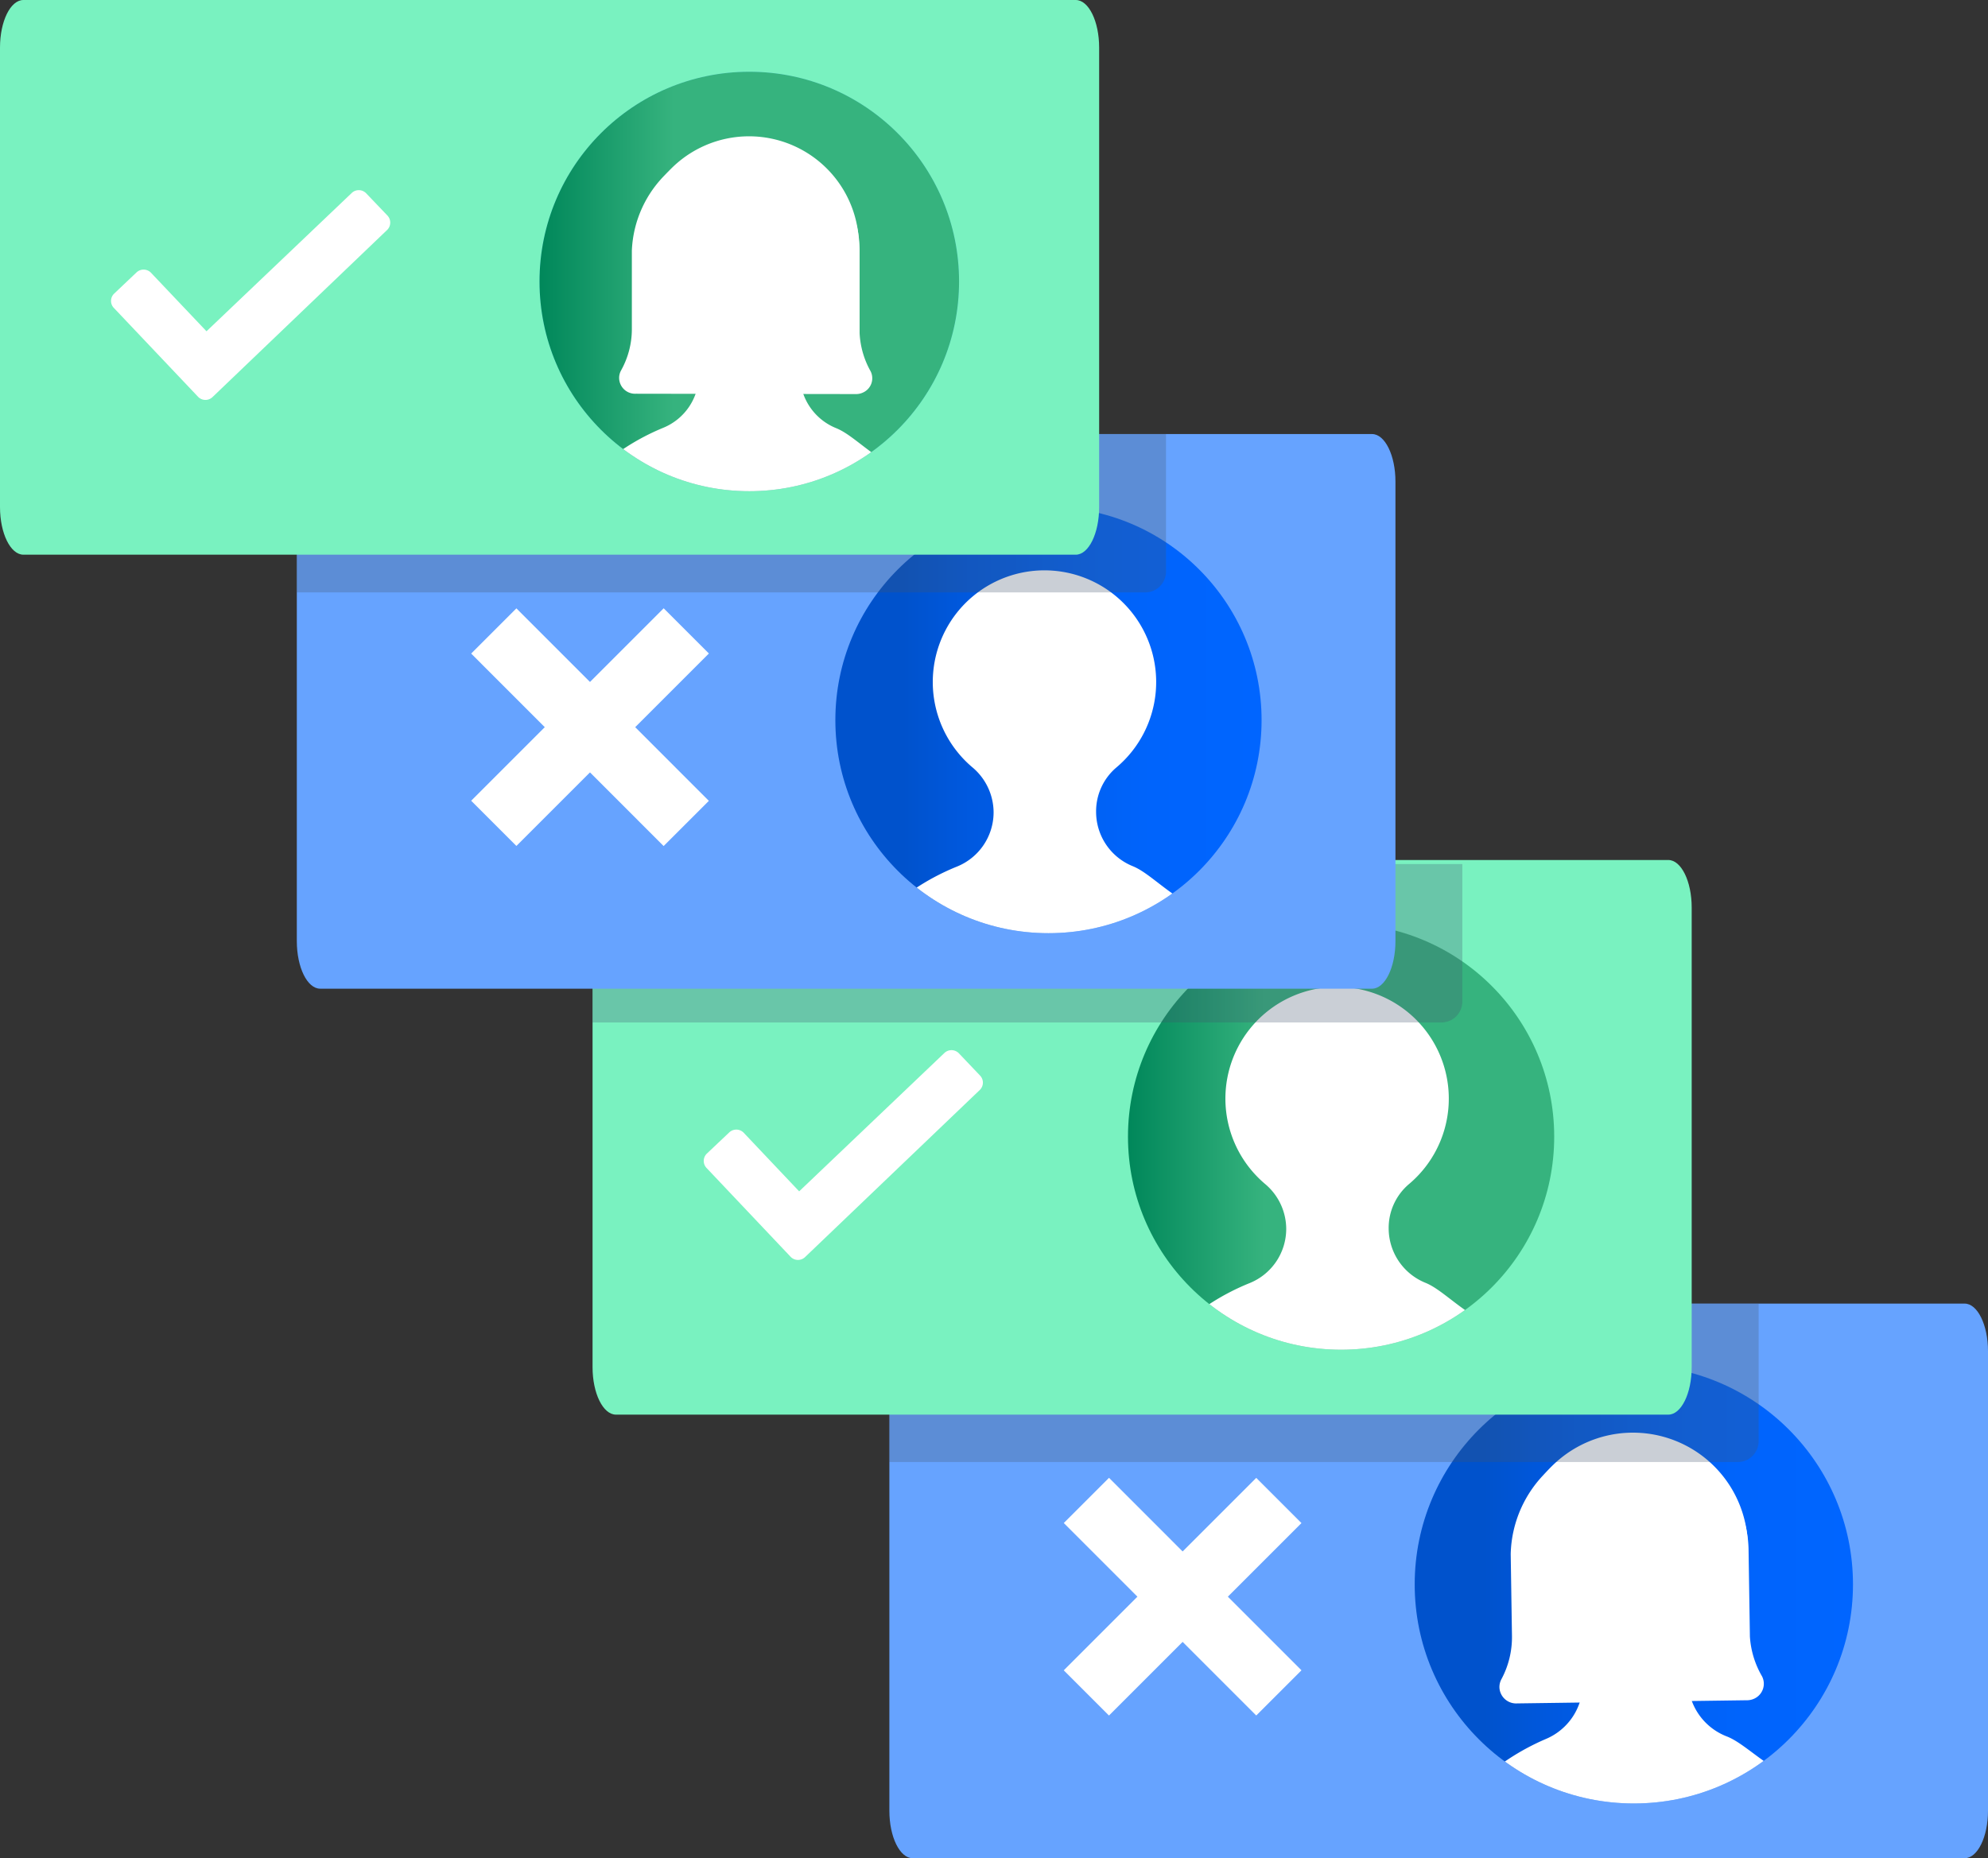<svg id="Layer_1" data-name="Layer 1" xmlns="http://www.w3.org/2000/svg" xmlns:xlink="http://www.w3.org/1999/xlink" viewBox="0 0 346 323.48"><rect x="0" y="0" width="346" height="323.48" fill="#333333" stroke="none"/><defs><style>.cls-1{fill:none;}.cls-2{fill:url(#linear-gradient);}.cls-3{fill:url(#linear-gradient-2);}.cls-4{fill:url(#linear-gradient-3);}.cls-5{fill:#66a3ff;}.cls-6{fill:#fff;}.cls-7{fill:url(#linear-gradient-4);}.cls-8{clip-path:url(#clip-path);}.cls-9{fill:#42526e;opacity:0.28;}.cls-10{fill:#79f2c0;}.cls-11{clip-path:url(#clip-path-2);}.cls-12{clip-path:url(#clip-path-3);}.cls-13{fill:#79e2f2;}.cls-14{clip-path:url(#clip-path-4);}</style><linearGradient id="linear-gradient" x1="196.32" y1="197.87" x2="270.5" y2="197.87" gradientUnits="userSpaceOnUse"><stop offset="0" stop-color="#00875a"/><stop offset="0.32" stop-color="#36b37e"/><stop offset="0.53" stop-color="#36b37e"/><stop offset="0.74" stop-color="#36b37e"/><stop offset="1" stop-color="#36b37e"/></linearGradient><linearGradient id="linear-gradient-2" x1="145.39" y1="125.36" x2="219.57" y2="125.36" gradientUnits="userSpaceOnUse"><stop offset="0.16" stop-color="#0052cc"/><stop offset="0.32" stop-color="#0059e0"/><stop offset="0.53" stop-color="#0060f1"/><stop offset="0.74" stop-color="#0064fc"/><stop offset="1" stop-color="#0065ff"/></linearGradient><linearGradient id="linear-gradient-3" x1="93.89" y1="49" x2="166.92" y2="49" xlink:href="#linear-gradient"/><linearGradient id="linear-gradient-4" x1="246.22" y1="275.81" x2="322.5" y2="275.81" xlink:href="#linear-gradient-2"/><clipPath id="clip-path"><circle class="cls-1" cx="284.36" cy="275.81" r="38.14"/></clipPath><clipPath id="clip-path-2"><circle class="cls-2" cx="233.41" cy="197.87" r="37.09"/></clipPath><clipPath id="clip-path-3"><circle class="cls-3" cx="182.48" cy="125.36" r="37.09"/></clipPath><clipPath id="clip-path-4"><circle class="cls-4" cx="130.41" cy="49" r="36.51"/></clipPath></defs><g id="Layer_2" data-name="Layer 2"><g id="Devices"><path class="cls-5" d="M158.86,226.93H341.93c2.25,0,4.07,3.71,4.07,8.28v80c0,4.57-1.82,8.27-4.07,8.27H158.86c-2.25,0-4.07-3.7-4.07-8.27v-80C154.79,230.64,156.61,226.93,158.86,226.93Z"/></g></g><g id="Devices-2" data-name="Devices"><rect class="cls-6" x="200.26" y="254.27" width="11.13" height="47.38" transform="translate(-136.25 226.88) rotate(-44.99)"/><rect class="cls-6" x="182.13" y="272.4" width="47.38" height="11.13" transform="translate(-136.26 226.94) rotate(-45)"/></g><g id="Layer_2-2" data-name="Layer 2"><g id="Objects"><circle id="_Ellipse_4" data-name=" Ellipse 4" class="cls-7" cx="284.36" cy="275.81" r="38.14"/><g class="cls-8"><path class="cls-6" d="M297.31,284.51a20,20,0,1,0-28.2-2,20.91,20.91,0,0,0,2.48,2.41,10.55,10.55,0,0,1,3.88,8h0a10.48,10.48,0,0,1-6.37,9.78,41.62,41.62,0,0,0-12.45,8.22,72.58,72.58,0,0,0,56.51-.86c-5.93-2.44-9.42-6.55-12.64-7.79a10.52,10.52,0,0,1-6.72-9.61A10.3,10.3,0,0,1,297.31,284.51Z"/><path class="cls-6" d="M264.06,296.53a2.91,2.91,0,0,1-3.09-2.72,2.87,2.87,0,0,1,.34-1.49,15.45,15.45,0,0,0,1.84-7.55l-.22-14.24a20.68,20.68,0,0,1,21.15-20.18,21.12,21.12,0,0,1,14.54,6,19.39,19.39,0,0,1,5.71,13.6l.23,14.95a15.69,15.69,0,0,0,2.11,6.91,2.85,2.85,0,0,1-1.19,3.81,3,3,0,0,1-1.5.36Z"/></g></g></g><path class="cls-9" d="M154.7,226.93H306.08a0,0,0,0,1,0,0v23.94a3.64,3.64,0,0,1-3.64,3.64H154.7a0,0,0,0,1,0,0V226.93a0,0,0,0,1,0,0Z"/><g id="Layer_2-3" data-name="Layer 2"><g id="Devices-3" data-name="Devices"><path class="cls-10" d="M107.2,149.71H290.36c2.25,0,4.07,3.71,4.07,8.28v80c0,4.57-1.82,8.27-4.07,8.27H107.2c-2.24,0-4.07-3.7-4.07-8.27V158C103.13,153.42,105,149.71,107.2,149.71Z"/></g></g><g id="Layer_2-4" data-name="Layer 2"><g id="Devices-4" data-name="Devices"><path class="cls-6" d="M137.59,218.77,123,203.35a1.78,1.78,0,0,1,0-2.51l3.89-3.68a1.79,1.79,0,0,1,2.52,0l9.68,10.23,25.25-24.06a1.79,1.79,0,0,1,2.52,0l3.69,3.88a1.78,1.78,0,0,1,0,2.51l-30.42,29.1A1.78,1.78,0,0,1,137.59,218.77Z"/></g></g><g id="Layer_2-5" data-name="Layer 2"><g id="Objects-2" data-name="Objects"><circle class="cls-2" cx="233.41" cy="197.87" r="37.09"/><g class="cls-11"><path class="cls-6" d="M245.22,206.13a19.44,19.44,0,1,0-27.39-2.38,19.82,19.82,0,0,0,2.38,2.38,10.25,10.25,0,0,1,3.65,7.8h0a10.19,10.19,0,0,1-6.34,9.42,40.67,40.67,0,0,0-12.26,7.72,70.57,70.57,0,0,0,55,0c-5.72-2.46-9.06-6.51-12.17-7.76a10.24,10.24,0,0,1-6.4-9.44A10,10,0,0,1,245.22,206.13Z"/></g></g></g><path class="cls-9" d="M103.13,150.41H254.51a0,0,0,0,1,0,0v23.94a3.64,3.64,0,0,1-3.64,3.64H103.13a0,0,0,0,1,0,0V150.41A0,0,0,0,1,103.13,150.41Z"/><g id="Layer_2-6" data-name="Layer 2"><g id="Devices-5" data-name="Devices"><path class="cls-5" d="M55.73,75.56H238.8c2.24,0,4.07,3.7,4.07,8.27v80c0,4.57-1.83,8.28-4.07,8.28H55.73c-2.25,0-4.07-3.71-4.07-8.28v-80C51.66,79.26,53.48,75.56,55.73,75.56Z"/></g></g><g id="Devices-6" data-name="Devices"><rect class="cls-6" x="97.12" y="102.9" width="11.13" height="47.38" transform="translate(-59.43 109.66) rotate(-44.99)"/><rect class="cls-6" x="79" y="121.02" width="47.38" height="11.13" transform="translate(-59.43 109.68) rotate(-45)"/></g><g id="Layer_2-7" data-name="Layer 2"><g id="Objects-3" data-name="Objects"><circle class="cls-3" cx="182.48" cy="125.36" r="37.09"/><g class="cls-12"><path class="cls-6" d="M194.29,133.61a19.44,19.44,0,1,0-27.39-2.38,19.11,19.11,0,0,0,2.38,2.38,10.27,10.27,0,0,1,3.65,7.81h0a10.2,10.2,0,0,1-6.34,9.42,40.48,40.48,0,0,0-12.26,7.72,70.57,70.57,0,0,0,55,0c-5.72-2.46-9.06-6.51-12.17-7.77a10.2,10.2,0,0,1-6.39-9.44A10,10,0,0,1,194.29,133.61Z"/></g></g></g><path class="cls-9" d="M51.57,75.56H202.94a0,0,0,0,1,0,0V99.49a3.64,3.64,0,0,1-3.64,3.64H51.57a0,0,0,0,1,0,0V75.56A0,0,0,0,1,51.57,75.56Z"/><g id="Layer_2-8" data-name="Layer 2"><g id="Devices-7" data-name="Devices"><path class="cls-10" d="M4.07,0H187.23c2.25,0,4.07,3.71,4.07,8.28v80c0,4.57-1.82,8.28-4.07,8.28H4.07C1.82,96.55,0,92.84,0,88.27v-80C0,3.71,1.82,0,4.07,0Z"/></g></g><g id="Layer_2-9" data-name="Layer 2"><g id="Devices-8" data-name="Devices"><path class="cls-6" d="M34.46,69.06,19.85,53.64a1.76,1.76,0,0,1,0-2.51l3.88-3.68a1.79,1.79,0,0,1,2.52,0l9.69,10.22L61.19,33.62a1.78,1.78,0,0,1,2.51,0l3.7,3.87a1.79,1.79,0,0,1,0,2.52L37,69.11A1.78,1.78,0,0,1,34.46,69.06Z"/></g></g><g id="Layer_2-10" data-name="Layer 2"><g id="Objects-4" data-name="Objects"><circle id="_Ellipse_4-2" data-name=" Ellipse 4" class="cls-13" cx="130.41" cy="49" r="36.51"/><circle class="cls-4" cx="130.41" cy="49" r="36.51"/><g class="cls-14"><path class="cls-6" d="M142.68,57.52a19.14,19.14,0,1,0-24.63,0,10.1,10.1,0,0,1,3.59,7.69h0a10,10,0,0,1-6.23,9.27,39.86,39.86,0,0,0-12,7.69,69.5,69.5,0,0,0,54.11,0c-5.63-2.42-8.91-6.41-12-7.64a10.06,10.06,0,0,1-6.29-9.3A9.86,9.86,0,0,1,142.68,57.52Z"/><path class="cls-6" d="M110.67,68.54a2.77,2.77,0,0,1-2.91-2.65,2.69,2.69,0,0,1,.34-1.42,14.7,14.7,0,0,0,1.87-7.2V43.64a19.82,19.82,0,0,1,20.54-19,20.21,20.21,0,0,1,13.83,6,18.52,18.52,0,0,1,5.27,13.1V58a15,15,0,0,0,1.92,6.64,2.72,2.72,0,0,1-1.2,3.63,2.88,2.88,0,0,1-1.44.33Z"/></g></g></g></svg>